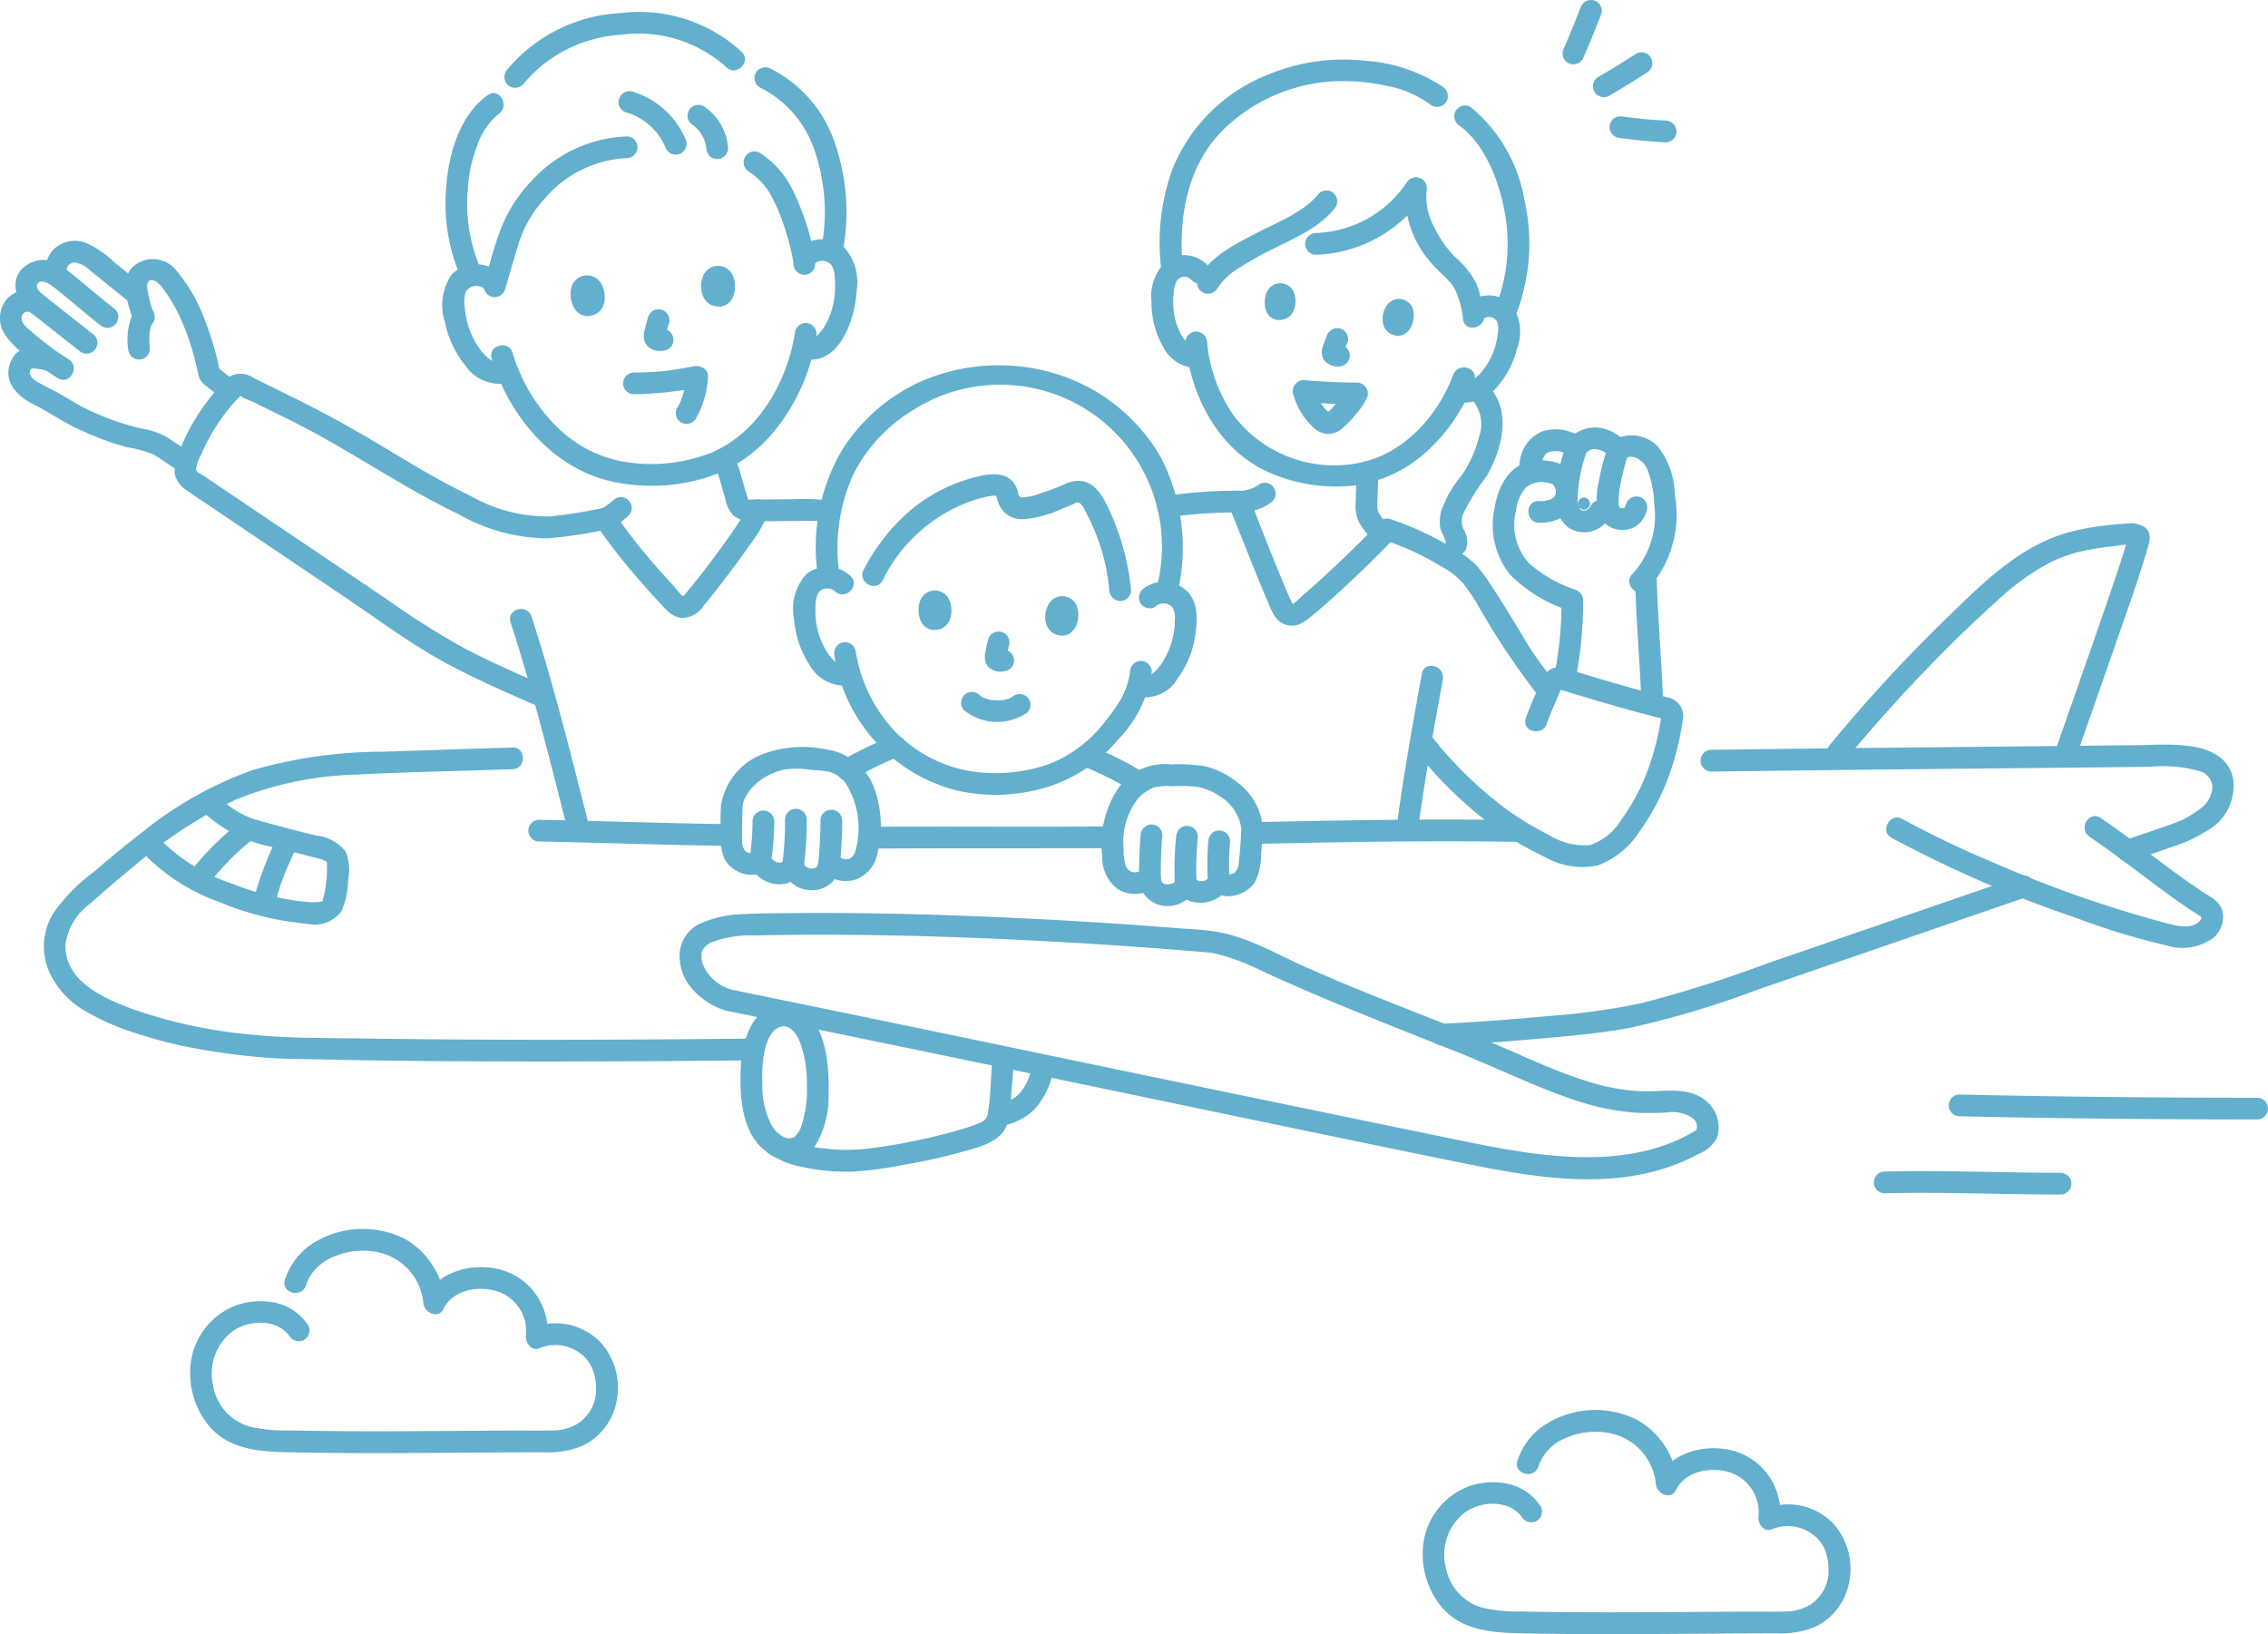 <svg xmlns="http://www.w3.org/2000/svg" width="150" height="108.068" viewBox="0 0 150 108.068">
  <g id="_8292_line" data-name="8292_line" transform="translate(0.008 -0.004)">
    <path id="パス_608" data-name="パス 608" d="M357.262,215.654c-3.892,0-7.784-.182-11.678-.082a.719.719,0,0,0,0,1.437c3.893-.1,7.784.08,11.678.082A.719.719,0,0,0,357.262,215.654Z" transform="translate(-220.967 -138.089)" fill="#63afce"/>
    <path id="パス_609" data-name="パス 609" d="M379.094,201.661c-6.576,0-13.154-.062-19.729-.212a.719.719,0,0,0,0,1.437c6.576.149,13.151.208,19.729.212A.719.719,0,0,0,379.094,201.661Z" transform="translate(-229.796 -129.061)" fill="#63afce"/>
    <path id="パス_610" data-name="パス 610" d="M288.781.526c-.171.447-.349.891-.529,1.335q-.155.381-.313.759c-.036.082.072-.172.016-.036l-.032.075-.078.183q-.072.167-.147.334a.781.781,0,0,0-.072.554.719.719,0,0,0,1.313.172c.439-.984.844-1.985,1.229-2.992a.722.722,0,0,0-.5-.884.739.739,0,0,0-.884.5Z" transform="translate(-184.265 0)" fill="#63afce"/>
    <path id="パス_611" data-name="パス 611" d="M296.02,9.7q-1.244.808-2.53,1.552a.719.719,0,0,0,.725,1.241q1.285-.743,2.53-1.552A.719.719,0,0,0,296.02,9.7Z" transform="translate(-187.808 -6.151)" fill="#63afce"/>
    <path id="パス_612" data-name="パス 612" d="M299.959,21.695q-.736-.038-1.469-.108-.351-.033-.7-.074l-.351-.043-.138-.018-.138-.019a.792.792,0,0,0-.554.072.734.734,0,0,0-.33.431.726.726,0,0,0,.5.884c1.056.149,2.116.258,3.181.312a.724.724,0,0,0,.719-.719.735.735,0,0,0-.719-.719Z" transform="translate(-189.806 -13.715)" fill="#63afce"/>
    <path id="パス_613" data-name="パス 613" d="M264.27,172.377c2.078-.1,4.154-.255,6.226-.437s4.153-.353,6.193-.739a59.65,59.65,0,0,0,8.284-2.469l8.449-2.911,9.463-3.258c.87-.3.5-1.689-.382-1.386q-8.366,2.878-16.729,5.761a85.227,85.227,0,0,1-8.3,2.629,45.393,45.393,0,0,1-6.176.861c-2.339.216-4.683.4-7.03.51-.921.045-.926,1.482,0,1.437Z" transform="translate(-168.872 -103.232)" fill="#63afce"/>
    <path id="パス_614" data-name="パス 614" d="M39.063,137.577q-4.243.126-8.486.277a31.148,31.148,0,0,0-8.76,1.234,24.885,24.885,0,0,0-7.189,4.047c-1.129.865-2.221,1.776-3.3,2.7a11.678,11.678,0,0,0-2.659,2.735,4.228,4.228,0,0,0-.353,3.593,5.732,5.732,0,0,0,2.341,2.752A16.139,16.139,0,0,0,14.25,156.5a29.649,29.649,0,0,0,4.052,1.014c1.408.256,2.832.435,4.258.557,1.239.108,2.492.1,3.734.129q4.055.091,8.111.116c6.095.046,12.19.022,18.284-.033l2.324-.023a.719.719,0,0,0,0-1.437c-5.911.062-11.822.1-17.735.072q-4.021-.016-8.041-.076c-2.433-.039-4.894,0-7.316-.244a32.592,32.592,0,0,1-7.8-1.636c-1.943-.7-4.743-1.868-4.622-4.367a4.008,4.008,0,0,1,1.585-2.636c1.009-.9,2.048-1.779,3.094-2.635a29.773,29.773,0,0,1,6.579-4.278,22.74,22.74,0,0,1,8.064-1.658c2.767-.155,5.541-.2,8.31-.295l1.926-.06c.923-.027.927-1.465,0-1.437Z" transform="translate(-5.174 -88.137)" fill="#63afce"/>
    <path id="パス_615" data-name="パス 615" d="M313.679,138.839q9.29-.124,18.581-.209l7.723-.078,2.75-.029a8.976,8.976,0,0,1,3.26.284,1.143,1.143,0,0,1,.849,1.084,1.913,1.913,0,0,1-.858,1.444,6.343,6.343,0,0,1-1.819.97c-1.028.371-2.068.714-3.1,1.07-.869.3-.5,1.689.382,1.386,1-.345,2-.683,3-1.035a8.961,8.961,0,0,0,1.94-.919,3.411,3.411,0,0,0,1.825-3.5c-.568-2.654-4.276-2.238-6.313-2.216q-8.542.093-17.085.175-5.566.06-11.133.132a.719.719,0,0,0,0,1.437Z" transform="translate(-200.526 -87.808)" fill="#63afce"/>
    <path id="パス_616" data-name="パス 616" d="M30.607,147.683a9.207,9.207,0,0,0,4.734,2.213c.834.209,1.661.444,2.5.647a2.293,2.293,0,0,1,.69.238c.126.078.065.028.09.1-.031-.087,0,.029,0,.052.007.108,0,.224,0,.333a8.084,8.084,0,0,1-.166,1.643c-.027.129-.057.258-.1.384-.023.072.013.09-.072.163.09-.079-.031,0-.1.009a4.411,4.411,0,0,1-.709.021,17.129,17.129,0,0,1-5.063-1.2,11.949,11.949,0,0,1-4.659-2.788c-.647-.664-1.662.353-1.016,1.017a13.128,13.128,0,0,0,4.815,2.982,19.424,19.424,0,0,0,5.768,1.421,2.219,2.219,0,0,0,2.253-.816,5.468,5.468,0,0,0,.45-2.12,3.162,3.162,0,0,0-.178-1.856,2.8,2.8,0,0,0-1.952-1.042c-1.169-.287-2.342-.594-3.5-.917a5.8,5.8,0,0,1-2.769-1.5c-.636-.674-1.651.344-1.016,1.016Z" transform="translate(-17.003 -93.822)" fill="#63afce"/>
    <path id="パス_617" data-name="パス 617" d="M48.3,153.829a22.913,22.913,0,0,0-1.391,3.625.719.719,0,0,0,1.386.382,14.027,14.027,0,0,1,.58-1.755q.039-.1.08-.2l.046-.111q-.05.119,0,.005.084-.194.169-.387c.123-.28.249-.558.373-.837a.737.737,0,0,0-.258-.983A.727.727,0,0,0,48.3,153.829Z" transform="translate(-30.039 -98.325)" fill="#63afce"/>
    <path id="パス_618" data-name="パス 618" d="M36.125,155.077c.467-.558.941-1.11,1.451-1.63.241-.245.49-.483.749-.711q.207-.182.422-.355l.1-.083c.108-.084-.068.05,0,0l.24-.18a.779.779,0,0,0,.33-.431.734.734,0,0,0-.072-.554.727.727,0,0,0-.983-.258,18.506,18.506,0,0,0-3.261,3.184.719.719,0,0,0,1.016,1.017Z" transform="translate(-22.368 -96.597)" fill="#63afce"/>
    <path id="パス_619" data-name="パス 619" d="M152.908,188.922c-.083,1.011-.089,2.064-.255,3.064a.8.8,0,0,1-.547.7,12.316,12.316,0,0,1-1.384.474,39.571,39.571,0,0,1-5.893,1.214,11.929,11.929,0,0,1-3.018,0,7.339,7.339,0,0,1-2.142-.491,3.477,3.477,0,0,1-1.02-.617,2.62,2.62,0,0,1-.453-.725,5.66,5.66,0,0,1-.467-2.483,8.971,8.971,0,0,1,.146-2.136c.159-.709.51-1.635,1.367-1.638a.719.719,0,0,0,0-1.437c-2.232.006-2.88,2.489-2.946,4.3-.064,1.716.041,3.845,1.337,5.138a5.557,5.557,0,0,0,2.659,1.3,13.972,13.972,0,0,0,3.35.327,24.786,24.786,0,0,0,3.559-.477,35.339,35.339,0,0,0,3.5-.769c1.063-.3,2.619-.6,3.141-1.7a5.357,5.357,0,0,0,.323-1.875q.089-1.086.177-2.171c.075-.922-1.363-.917-1.437,0Z" transform="translate(-87.315 -118.423)" fill="#63afce"/>
    <path id="パス_620" data-name="パス 620" d="M128.519,173.1a2.892,2.892,0,0,1-1.891-1.7,1.84,1.84,0,0,1-.065-.808,1.32,1.32,0,0,1,.7-.64,7.278,7.278,0,0,1,2.831-.431q1.876-.046,3.753-.049c5.4-.014,10.8.171,16.188.467q3.873.213,7.741.517.876.069,1.751.144c.242.021.485.038.726.065.021,0-.108-.02.036.007.093.018.185.034.278.054a14.837,14.837,0,0,1,3.025,1.131c4.272,1.976,8.657,3.665,13.027,5.409,2.571,1.026,5.077,2.272,7.7,3.147a16.28,16.28,0,0,0,3.989.826,19.574,19.574,0,0,0,2.048-.009,2.423,2.423,0,0,1,1.725.357.683.683,0,0,1,.19.944l.258-.258c-3.194,2.057-7.075,2.135-10.733,1.689-1.909-.232-3.794-.626-5.677-1.012q-3.23-.662-6.459-1.33-13.12-2.709-26.234-5.445-7.455-1.545-14.914-3.077c-.9-.185-1.289,1.2-.382,1.386q16.455,3.371,32.895,6.813c5.318,1.1,10.636,2.218,15.961,3.294,4.5.909,9.5,1.784,13.932.094a12.812,12.812,0,0,0,1.592-.727,2.248,2.248,0,0,0,1.242-1.158,2.322,2.322,0,0,0-1.179-2.62c-1.132-.621-2.493-.32-3.718-.352a13.667,13.667,0,0,1-3.575-.619c-2.4-.722-4.646-1.868-6.963-2.8-2.116-.853-4.243-1.68-6.364-2.522-1.822-.723-3.634-1.47-5.426-2.266-1.881-.835-3.779-1.972-5.829-2.33-.916-.16-1.864-.188-2.79-.262q-1.7-.135-3.4-.252-3.624-.248-7.253-.417c-4.878-.228-9.764-.363-14.647-.319-1.078.01-2.16.008-3.236.066a7.438,7.438,0,0,0-2.843.6,2.349,2.349,0,0,0-1.423,1.96,3.342,3.342,0,0,0,.583,2.084,4.911,4.911,0,0,0,2.436,1.733c.868.323,1.243-1.066.382-1.386Z" transform="translate(-80.161 -107.652)" fill="#63afce"/>
    <path id="パス_621" data-name="パス 621" d="M142.026,186.442c.558.176.836.836,1,1.348a7.905,7.905,0,0,1,.344,2.438,7.65,7.65,0,0,1-.365,2.773,1.514,1.514,0,0,1-.491.747.686.686,0,0,1-.424.061,1.4,1.4,0,0,1-.306-.087c-.045-.018-.152-.1-.044-.013-.7-.594-1.725.418-1.016,1.017a2.183,2.183,0,0,0,3.207-.423,6.337,6.337,0,0,0,.871-3.44c.049-1.932-.146-5.1-2.4-5.807-.884-.278-1.263,1.109-.382,1.386Z" transform="translate(-90.012 -118.535)" fill="#63afce"/>
    <path id="パス_622" data-name="パス 622" d="M183.418,199.462a3.907,3.907,0,0,0,1.976-1.1,5.038,5.038,0,0,0,1.134-2.258.719.719,0,0,0-1.386-.382,4.514,4.514,0,0,1-.147.539c-.028.082-.067.162-.093.245l.036-.085-.038.086c-.017.036-.033.072-.051.105a4.338,4.338,0,0,1-.263.456c-.041.062-.085.122-.129.183-.086.121.092-.111,0-.006-.028.033-.055.067-.084.1a2.218,2.218,0,0,1-.243.233c-.1.086.148-.105.033-.027l-.077.054c-.061.042-.123.082-.187.119s-.151.086-.229.125c-.03.015-.18.11-.208.1.1-.042.112-.048.04-.019l-.045.017-.138.049c-.095.031-.191.057-.287.081a.725.725,0,0,0-.5.884.733.733,0,0,0,.884.5Z" transform="translate(-116.933 -125.053)" fill="#63afce"/>
    <path id="パス_623" data-name="パス 623" d="M337.553,111.948c2.062-2.51,4.259-4.913,6.547-7.218q1.664-1.674,3.42-3.252a16.2,16.2,0,0,1,3.724-2.672,10.137,10.137,0,0,1,2.5-.776c.48-.092.963-.158,1.45-.206.341-.033,1.167-.217,1.4-.043l-.258-.258c-.031-.043-.092-.339-.091-.308,0,.082.06-.213.013-.1a1.877,1.877,0,0,0-.061.263c-.069.263-.149.524-.23.784-.267.858-.555,1.71-.844,2.561-.8,2.347-1.62,4.685-2.439,7.025q-.667,1.9-1.33,3.811c-.3.876,1.085,1.252,1.386.382.871-2.52,1.761-5.034,2.636-7.552.712-2.046,1.452-4.089,2.073-6.165.167-.558.457-1.266-.131-1.679a1.78,1.78,0,0,0-1.236-.223c-.458.028-.917.068-1.373.123a15.671,15.671,0,0,0-2.6.507c-3.141.937-5.563,3.378-7.856,5.606a101.527,101.527,0,0,0-7.723,8.38c-.582.709.429,1.732,1.017,1.017Z" transform="translate(-215.502 -61.687)" fill="#63afce"/>
    <path id="パス_624" data-name="パス 624" d="M360.6,151.582c1.92,1.287,3.714,2.74,5.592,4.083.418.3.842.59,1.273.871q.173.113.349.22c.074.045.216.21.174.072a.409.409,0,0,1-.177.4c-.6.533-1.745.165-2.414-.01a80.627,80.627,0,0,1-11.376-4.03,62.139,62.139,0,0,1-5.793-2.784c-.809-.451-1.535.791-.725,1.241a79.674,79.674,0,0,0,12.265,5.316,45.423,45.423,0,0,0,5.918,1.8,3.422,3.422,0,0,0,3.183-.564,1.837,1.837,0,0,0,.533-1.644c-.139-.639-.647-.9-1.15-1.227-2.391-1.545-4.56-3.408-6.925-4.995-.77-.517-1.491.728-.725,1.241Z" transform="translate(-222.412 -96.237)" fill="#63afce"/>
    <path id="パス_625" data-name="パス 625" d="M249.568,85.611c-.023.737-.059,1.473-.075,2.211a2.294,2.294,0,0,0,.271,1.18,5.294,5.294,0,0,0,.632.855.722.722,0,0,0,1.016,0,.737.737,0,0,0,0-1.016c-.052-.061-.1-.124-.151-.187-.011-.014-.13-.176-.036-.047-.084-.117-.157-.235-.234-.357s.011.087-.023-.05c-.008-.032-.042-.273-.034-.133-.008-.153,0-.305,0-.458q.036-1,.068-2a.725.725,0,0,0-.719-.719.733.733,0,0,0-.719.719Z" transform="translate(-159.847 -54.386)" fill="#63afce"/>
    <path id="パス_626" data-name="パス 626" d="M267.3,71.921a2.462,2.462,0,0,1,.289,2.277,7.709,7.709,0,0,1-1.158,2.53,7.641,7.641,0,0,0-1.313,2.28,2.6,2.6,0,0,0-.077,1.216c.065.308.384.7.356,1l.1-.363-.031.069a.741.741,0,0,0,.258.983.724.724,0,0,0,.983-.258,1.473,1.473,0,0,0-.093-1.306,1.3,1.3,0,0,1-.069-1.089,15.567,15.567,0,0,1,1.584-2.539c.97-1.761,1.632-4.138.189-5.817C267.715,70.2,266.7,71.222,267.3,71.921Z" transform="translate(-169.785 -45.272)" fill="#63afce"/>
    <path id="パス_627" data-name="パス 627" d="M226.9,90.836a4.157,4.157,0,0,0,1.061-.18,3.147,3.147,0,0,0,.958-.459.79.79,0,0,0,.33-.429.734.734,0,0,0-.072-.554.725.725,0,0,0-.429-.331.7.7,0,0,0-.554.072,2.346,2.346,0,0,1-.5.282l.171-.072A3.5,3.5,0,0,1,227,89.4l.192-.024c-.1.013-.2.022-.293.026a.755.755,0,0,0-.508.211.719.719,0,0,0,.508,1.227Z" transform="translate(-144.915 -56.925)" fill="#63afce"/>
    <path id="パス_628" data-name="パス 628" d="M280.282,99.044a27.478,27.478,0,0,0,.471-5.063.746.746,0,0,0-.527-.693,9.025,9.025,0,0,1-3.017-1.713A3.742,3.742,0,0,1,276.3,88.1a2.852,2.852,0,0,1,.681-1.591,1.664,1.664,0,0,1,1.47-.28c.233.041.308.062.415.281a.579.579,0,0,1,.07.458c-.153.415-.75.47-1.114.455-.925-.036-.923,1.4,0,1.437,1.248.05,2.673-.747,2.566-2.161a2.04,2.04,0,0,0-1.145-1.736,3.6,3.6,0,0,0-1.961-.161c-1.537.3-2.205,1.812-2.418,3.213a5.216,5.216,0,0,0,1.068,4.294,9.74,9.74,0,0,0,3.915,2.366l-.527-.693a25.325,25.325,0,0,1-.419,4.68c-.17.9,1.215,1.292,1.386.382Z" transform="translate(-176.05 -54.284)" fill="#63afce"/>
    <path id="パス_629" data-name="パス 629" d="M281.142,81.433c-.034-.4.118-1.038.5-1.15a1.651,1.651,0,0,1,1.294.18.732.732,0,0,0,1.016,0c.256-.229.471-.442.814-.366a1.485,1.485,0,0,1,.826.41.729.729,0,0,0,.983.258c.592-.428,1.266.057,1.543.608a6.843,6.843,0,0,1,.479,2.367,5.685,5.685,0,0,1-1.442,4.61c-.651.659.365,1.676,1.016,1.016a7.361,7.361,0,0,0,1.788-6.259,5.327,5.327,0,0,0-1.11-3.174,2.423,2.423,0,0,0-3-.408l.983.258a2.9,2.9,0,0,0-1.786-1.092,2.327,2.327,0,0,0-2.111.758h1.016a2.97,2.97,0,0,0-2.777-.525,2.464,2.464,0,0,0-1.471,2.513c.079.915,1.517.923,1.437,0Z" transform="translate(-179.199 -50.385)" fill="#63afce"/>
    <path id="パス_630" data-name="パス 630" d="M300.947,105.524c.066,2.551.287,5.1.4,7.651.039.921,1.477.926,1.437,0-.108-2.551-.329-5.1-.4-7.651A.719.719,0,0,0,300.947,105.524Z" transform="translate(-192.813 -67.16)" fill="#63afce"/>
    <path id="パス_631" data-name="パス 631" d="M260.037,128.277a27.793,27.793,0,0,0,5.39,5.21,21.623,21.623,0,0,0,3.259,1.9,4.972,4.972,0,0,0,3.461.531,5.628,5.628,0,0,0,2.773-2.274,14.918,14.918,0,0,0,1.9-3.593,18.141,18.141,0,0,0,.939-3.734,1.258,1.258,0,0,0-1.018-1.511c-.728-.193-1.459-.372-2.184-.571q-1.283-.353-2.557-.736-.622-.186-1.243-.377a4.227,4.227,0,0,0-1.2-.3c-.847.006-1.092.722-1.37,1.373s-.573,1.306-.808,1.981c-.305.875,1.083,1.251,1.386.382.161-.461.344-.909.539-1.356.108-.248.216-.5.32-.748.008-.02.114-.252.093-.261q-.318.045-.1.086l.252.078c1.264.391,2.53.772,3.8,1.129q.913.256,1.833.494c.087.022,1.01.28,1.019.257l-.167-.23c-.014.092-.028.184-.043.276l-.072.415a17.612,17.612,0,0,1-.891,3.179,13.472,13.472,0,0,1-1.63,2.982,3.859,3.859,0,0,1-2.1,1.718,4.41,4.41,0,0,1-2.733-.685,21.355,21.355,0,0,1-2.735-1.645,26.567,26.567,0,0,1-5.1-4.986.723.723,0,0,0-1.016,0,.735.735,0,0,0,0,1.017Z" transform="translate(-166.473 -78.684)" fill="#63afce"/>
    <path id="パス_632" data-name="パス 632" d="M213.855,92.051a30.857,30.857,0,0,1,4.494-.3.719.719,0,0,0,0-1.437,33,33,0,0,0-4.876.353.724.724,0,0,0-.5.884.736.736,0,0,0,.884.5Z" transform="translate(-136.433 -57.858)" fill="#63afce"/>
    <path id="パス_633" data-name="パス 633" d="M294.476,82.334a14.57,14.57,0,0,0-.46,1.856,4.661,4.661,0,0,0-.065,2.082,1.636,1.636,0,0,0,1.691,1.183,1.592,1.592,0,0,0,.985-.372,1.863,1.863,0,0,0,.551-.915.719.719,0,1,0-1.386-.382c-.009.031-.086.194-.019.075-.025.043-.052.087-.076.131s-.021.033.026-.033a.685.685,0,0,1-.055.057c-.07.05.126-.052.011-.008-.144.056.165-.031.016,0-.029.005-.149.054-.045.015s-.026,0-.061,0c-.056,0-.11,0-.166-.006.17,0,.026-.005-.024-.015-.129-.025.074.039.007,0-.051-.028.078.087-.008-.013-.128-.147.063.115-.036-.049-.068-.112,0,.055-.015-.022,0-.02-.058-.207-.036-.114s0-.072,0-.093v-.186a6.5,6.5,0,0,1,.059-.728c-.014.106,0,0,.009-.051s.019-.116.029-.174q.036-.21.081-.419c.1-.485.231-.964.379-1.437a.725.725,0,0,0-.5-.884.734.734,0,0,0-.884.5Z" transform="translate(-188.269 -52.41)" fill="#63afce"/>
    <path id="パス_634" data-name="パス 634" d="M287.006,81.042a10.192,10.192,0,0,0-.549,2.27,4.525,4.525,0,0,0,.015,2.188,2.1,2.1,0,0,0,.687.97,1.915,1.915,0,0,0,.975.316,1.885,1.885,0,0,0,1.767-1.042.742.742,0,0,0-.258-.983.724.724,0,0,0-.983.258,1.089,1.089,0,0,1-.076.147q-.041.061.009-.011l-.048.05c-.165.144.057-.028-.047.041-.049.033-.1.061-.151.089l-.038.018c.039-.018.031-.017-.024,0-.051.046-.051-.013.029,0-.054-.008-.125,0-.18,0,.068,0,.08.017.006,0s-.12-.03-.18-.052c.056.021.081.027.012,0s-.063-.04-.015-.006.043.03,0-.013c-.006.015.038.062-.013-.024-.038-.065-.077-.127-.111-.2a.4.4,0,1,0-.015-.038,1.157,1.157,0,0,1-.056-.214c.014.11.011-.018.012-.061a9.938,9.938,0,0,1,.618-3.314.722.722,0,0,0-.5-.884.738.738,0,0,0-.884.5Z" transform="translate(-183.446 -51.584)" fill="#63afce"/>
    <path id="パス_635" data-name="パス 635" d="M253.987,96.865a18.83,18.83,0,0,1,3.786,1.768,5.043,5.043,0,0,1,1.415,1.111c.3.389.572.8.84,1.214a49.893,49.893,0,0,0,3.922,5.948c.611.7,1.625-.323,1.016-1.016a20.523,20.523,0,0,1-1.915-2.788c-.674-1.089-1.324-2.194-2.038-3.258a10.516,10.516,0,0,0-.979-1.327,7.675,7.675,0,0,0-1.66-1.2,20.787,20.787,0,0,0-4.006-1.838C253.492,95.18,253.115,96.568,253.987,96.865Z" transform="translate(-162.41 -61.141)" fill="#63afce"/>
    <path id="パス_636" data-name="パス 636" d="M236.069,92.362q-1.394,1.444-2.855,2.822-.763.719-1.545,1.416-.391.347-.791.687c-.119.1-.481.516-.637.505.1.007-.036-.166-.08-.266q-.135-.3-.264-.6c-.193-.449-.378-.9-.562-1.353-.4-.968-.779-1.94-1.165-2.911-.265-.668-.5-1.365-.826-2.009-.416-.826-1.656-.1-1.241.725.038.074.07.151.1.227s-.024-.056-.024-.056l.044.108c.033.082.067.163.1.245.167.412.331.826.495,1.238.431,1.082.859,2.166,1.3,3.243q.317.772.647,1.539c.236.542.482,1.062,1.1,1.242.772.224,1.305-.252,1.854-.715.6-.5,1.183-1.023,1.759-1.551q1.853-1.7,3.6-3.514c.643-.666-.372-1.683-1.016-1.016Z" transform="translate(-144.809 -57.84)" fill="#63afce"/>
    <path id="パス_637" data-name="パス 637" d="M258.757,123.05c-.6,3.28-1.189,6.569-1.634,9.874a.744.744,0,0,0,.5.884.723.723,0,0,0,.884-.5c.445-3.306,1.036-6.594,1.634-9.874.165-.9-1.22-1.294-1.386-.382Z" transform="translate(-164.723 -78.499)" fill="#63afce"/>
    <path id="パス_638" data-name="パス 638" d="M269.005,55.936a.64.64,0,0,1,.97.234,2.082,2.082,0,0,1,0,.809,4.882,4.882,0,0,1-.207.9,4.518,4.518,0,0,1-.845,1.538,2.043,2.043,0,0,1-.637.537s-.213.065-.226.068a2.444,2.444,0,0,1-.552,0,.719.719,0,1,0,0,1.437,2.871,2.871,0,0,0,2.46-1.063,6.155,6.155,0,0,0,1.292-2.512,3.088,3.088,0,0,0-.339-2.855,2.1,2.1,0,0,0-2.642-.335.719.719,0,0,0,.725,1.241Z" transform="translate(-170.931 -34.834)" fill="#63afce"/>
    <path id="パス_639" data-name="パス 639" d="M215.642,47.637a2.1,2.1,0,0,0-2.686-.323,3.254,3.254,0,0,0-1.018,2.8A5.866,5.866,0,0,0,212.686,53a2.548,2.548,0,0,0,2.245,1.433.737.737,0,0,0,.719-.719.724.724,0,0,0-.719-.719.705.705,0,0,1-.509-.138,2.164,2.164,0,0,1-.52-.627,4.254,4.254,0,0,1-.515-1.794,4.955,4.955,0,0,1,.024-1.019,1.858,1.858,0,0,1,.225-.8.637.637,0,0,1,.99.036.719.719,0,0,0,1.016-1.017Z" transform="translate(-135.787 -30.09)" fill="#63afce"/>
    <path id="パス_640" data-name="パス 640" d="M252.055,41.684a9.518,9.518,0,0,0-.511-2.022,5.756,5.756,0,0,0-1.4-1.745,7.067,7.067,0,0,1-1.356-1.929,4.112,4.112,0,0,1-.534-2.458.722.722,0,0,0-1.313-.554,7.513,7.513,0,0,1-6.026,3.346.719.719,0,0,0,0,1.437,9.037,9.037,0,0,0,7.267-4.058l-1.314-.554a6.729,6.729,0,0,0,1.692,5.155c.451.562,1.088.994,1.488,1.591a5.855,5.855,0,0,1,.619,2.171C250.849,42.973,252.232,42.589,252.055,41.684Z" transform="translate(-153.909 -20.909)" fill="#63afce"/>
    <path id="パス_641" data-name="パス 641" d="M228.345,35.267c-.957,1.206-2.631,1.845-4,2.549-1.437.738-3.11,1.56-3.959,3.009a.719.719,0,0,0,1.241.725A4.438,4.438,0,0,1,223.04,40.2a23.439,23.439,0,0,1,2.3-1.284c1.38-.7,3.033-1.388,4.021-2.634a.742.742,0,0,0,0-1.017.724.724,0,0,0-1.017,0Z" transform="translate(-141.132 -22.459)" fill="#63afce"/>
    <path id="パス_642" data-name="パス 642" d="M232.171,12.754a10.557,10.557,0,0,0-5.093-1.71,13,13,0,0,0-6.413.9,11.258,11.258,0,0,0-6.345,6.227,14.25,14.25,0,0,0-.788,6.363c.072.916,1.509.924,1.437,0-.239-3.113.277-6.319,2.459-8.686a11.3,11.3,0,0,1,8.663-3.45,14.17,14.17,0,0,1,3.018.448,7.1,7.1,0,0,1,2.336,1.15.724.724,0,0,0,.983-.258.734.734,0,0,0-.258-.983Z" transform="translate(-136.771 -7.02)" fill="#63afce"/>
    <path id="パス_643" data-name="パス 643" d="M271.818,33.067a12.975,12.975,0,0,0,.481-7.422,10.179,10.179,0,0,0-3.557-6.129.724.724,0,0,0-.983.258.735.735,0,0,0,.258.983c1.6,1.186,2.526,3.439,2.926,5.413a11.57,11.57,0,0,1-.511,6.515.724.724,0,0,0,.5.884.736.736,0,0,0,.884-.5Z" transform="translate(-171.491 -12.439)" fill="#63afce"/>
    <path id="パス_644" data-name="パス 644" d="M218.17,61.74c.32,3.475,2.15,7.069,5.45,8.562a10.949,10.949,0,0,0,5.579.918,8.774,8.774,0,0,0,4.826-2.169,11.623,11.623,0,0,0,3.241-4.784c.321-.868-1.068-1.244-1.386-.382-1.014,2.741-3.3,5.262-6.255,5.83a8.349,8.349,0,0,1-8.251-3.126,10.086,10.086,0,0,1-1.766-4.848.738.738,0,0,0-.719-.719.724.724,0,0,0-.719.719Z" transform="translate(-139.78 -39.093)" fill="#63afce"/>
    <path id="パス_645" data-name="パス 645" d="M243.607,60.907c-.1.24-.194.483-.275.73a1.055,1.055,0,0,0-.057.376.94.94,0,0,0,.119.427.925.925,0,0,0,.32.313,1.118,1.118,0,0,0,.539.166c.052.005.1,0,.157,0a.741.741,0,0,0,.508-.211.719.719,0,0,0,0-1.017.752.752,0,0,0-.508-.21,1.417,1.417,0,0,1-.17,0l.191.026a.426.426,0,0,1-.084-.023l.172.072a.568.568,0,0,1-.113-.067l.146.112a.116.116,0,0,1-.02-.02l.112.146a.185.185,0,0,1-.02-.036l.072.172a.218.218,0,0,1-.009-.04l.026.191a.338.338,0,0,1,0-.074l-.026.191a2.471,2.471,0,0,1,.144-.436c.051-.136.1-.271.161-.4a.547.547,0,0,0,.013-.287.539.539,0,0,0-.086-.267.719.719,0,0,0-.983-.258l-.146.112a.715.715,0,0,0-.185.317Z" transform="translate(-155.864 -38.68)" fill="#63afce"/>
    <path id="パス_646" data-name="パス 646" d="M232.9,52.74c-.213.465-.263,1.593.642,1.808,1.214.153,1.457-1.186,1.132-1.874A.969.969,0,0,0,232.9,52.74Z" transform="translate(-149.132 -33.393)" fill="#63afce"/>
    <path id="パス_647" data-name="パス 647" d="M256.523,55.876c.085.5-.16,1.606-1.09,1.581-1.212-.168-1.1-1.524-.607-2.1A.969.969,0,0,1,256.523,55.876Z" transform="translate(-163.041 -35.246)" fill="#63afce"/>
    <path id="パス_648" data-name="パス 648" d="M242.12,72.207a4.113,4.113,0,0,0,.762-1.166.724.724,0,0,0-.693-.91c-1.179-.016-2.357-.059-3.531-.167a.723.723,0,0,0-.693.911,4.657,4.657,0,0,0,1.471,2.339,1.354,1.354,0,0,0,1.611.072,6.378,6.378,0,0,0,1.073-1.078.719.719,0,1,0-1.016-1.016,10.614,10.614,0,0,1-.82.876.606.606,0,0,0-.072.063c.083-.11.088-.057.022-.026s.162-.047.042-.017.135,0,.043,0c-.108-.009-.048,0,.021.014-.121-.026.069.057.008.006-.028-.024-.147-.077-.01,0a.679.679,0,0,1-.1-.091c-.057-.052-.114-.106-.168-.161-.028-.029-.056-.059-.083-.089-.083-.1,0-.04,0,.008,0-.048-.123-.176-.149-.216q-.072-.115-.136-.235c-.043-.08-.084-.162-.123-.244l-.045-.1c-.077-.167.056.144-.012-.025-.061-.152-.117-.305-.167-.461l-.693.909c1.174.108,2.353.152,3.531.167l-.692-.912c.082-.213,0-.012-.027.036-.036.064-.078.126-.12.187-.015.022-.169.221-.075.1q-.083.1-.17.206a.719.719,0,1,0,1.016,1.016Z" transform="translate(-152.447 -44.822)" fill="#63afce"/>
    <path id="パス_649" data-name="パス 649" d="M93.9,112.966c1.464,4.487,2.587,9.074,3.758,13.644a.719.719,0,0,0,1.386-.382c-1.17-4.569-2.294-9.157-3.758-13.643C95,111.708,93.616,112.083,93.9,112.966Z" transform="translate(-60.142 -71.808)" fill="#63afce"/>
    <path id="パス_650" data-name="パス 650" d="M142.379,91.958a17.522,17.522,0,0,0-2.687-.094c-.9.006-1.8.014-2.695.018a.719.719,0,1,0,0,1.437c.865,0,1.729-.011,2.594-.017.434,0,.868-.011,1.3-.008.2,0,.4.006.591.015.1,0,.2.01.3.018.036,0,.428.047.219.016a.742.742,0,0,0,.884-.5.724.724,0,0,0-.5-.884Z" transform="translate(-87.314 -58.843)" fill="#63afce"/>
    <path id="パス_651" data-name="パス 651" d="M109.426,93.554a37.566,37.566,0,0,0,2.714,3.514q.7.817,1.441,1.607c.448.483.883,1.07,1.6,1.083a1.722,1.722,0,0,0,1.382-.806q.5-.6.97-1.215c.673-.865,1.332-1.741,1.96-2.639a11.187,11.187,0,0,0,1.363-2.271.724.724,0,0,0-.5-.884.736.736,0,0,0-.884.5c-.033.086.067-.117-.033.063-.043.078-.082.157-.125.234-.094.168-.2.332-.3.495-.264.418-.544.826-.829,1.231q-1.031,1.465-2.151,2.865-.258.323-.522.642c-.091.108-.255.343-.315.342-.091,0-.561-.613-.66-.719q-.421-.455-.835-.918a36.657,36.657,0,0,1-3.038-3.853c-.515-.763-1.761-.044-1.241.725Z" transform="translate(-70.031 -58.889)" fill="#63afce"/>
    <path id="パス_652" data-name="パス 652" d="M24.964,51.295a8.685,8.685,0,0,1-.4-1.431c-.049-.313-.147-.867.323-.791.332.053.647.5.826.752a10.512,10.512,0,0,1,.858,1.447A16.072,16.072,0,0,1,27.7,54.438q.111.437.207.877a1.061,1.061,0,0,0,.424.678c.431.346.862.69,1.312,1.011a.724.724,0,0,0,.983-.258.734.734,0,0,0-.258-.983c-.418-.3-.816-.622-1.216-.944l.185.317a20.649,20.649,0,0,0-1.06-3.565,10.389,10.389,0,0,0-1.8-3.1,1.965,1.965,0,0,0-3-.188c-.764.9-.228,2.407.108,3.391.3.871,1.686.5,1.386-.382Z" transform="translate(-14.792 -30.537)" fill="#63afce"/>
    <path id="パス_653" data-name="パス 653" d="M56.494,89.368c-1.759-.763-3.516-1.537-5.216-2.424a53.616,53.616,0,0,1-5.114-3.225L34.769,76.035l-.74-.5c-.122-.082-.435-.224-.5-.359-.135-.274.242-.908.363-1.18a13.285,13.285,0,0,1,1.473-2.521,11.969,11.969,0,0,1,.846-1.006,1.677,1.677,0,0,0,.207-.216l.105-.108q-.274.022-.055.09c.118.165.575.287.767.381.934.461,1.871.916,2.8,1.385,3.71,1.87,7.121,4.292,10.872,6.081a11.96,11.96,0,0,0,5.9,1.575,31.233,31.233,0,0,0,3.947-.611c.905-.189.522-1.575-.382-1.386a32.184,32.184,0,0,1-3.512.554,10.328,10.328,0,0,1-5.223-1.374c-1.926-.918-3.751-2.028-5.578-3.126-1.875-1.127-3.773-2.2-5.732-3.174-1.016-.507-2.038-1-3.054-1.509a1.508,1.508,0,0,0-1.419-.144,3.969,3.969,0,0,0-1.1,1.069,14.288,14.288,0,0,0-1.738,2.573c-.214.41-.4.831-.579,1.258a2.871,2.871,0,0,0-.338,1.657,1.858,1.858,0,0,0,.862,1.095c.5.355,1.024.691,1.535,1.036l2.96,2,5.92,3.991C45.453,84.969,47.5,86.5,49.7,87.725c1.957,1.09,4.015,1.992,6.068,2.883a.742.742,0,0,0,.983-.258.724.724,0,0,0-.258-.983Z" transform="translate(-20.543 -44.052)" fill="#63afce"/>
    <path id="パス_654" data-name="パス 654" d="M110.156,93.614a5.241,5.241,0,0,0,.639-.375,4.817,4.817,0,0,0,.651-.522.719.719,0,0,0-.508-1.227.755.755,0,0,0-.508.211,3.44,3.44,0,0,1-.292.254l.144-.112a5.1,5.1,0,0,1-.852.531.719.719,0,0,0,.172,1.314l.191.026a.714.714,0,0,0,.363-.1Z" transform="translate(-69.885 -58.613)" fill="#63afce"/>
    <path id="パス_655" data-name="パス 655" d="M9.352,47.194q-.89-.707-1.771-1.426A6.972,6.972,0,0,0,5.757,44.5a2.024,2.024,0,0,0-2.164.344,1.914,1.914,0,0,0-.4,2.21l.983-.983a2.031,2.031,0,0,0-2.815.2c-.705.974-.238,1.956.521,2.7l.871-1.129a1.84,1.84,0,0,0-2.313.343,1.963,1.963,0,0,0-.2,2.21,5.228,5.228,0,0,0,1.484,1.52,22.346,22.346,0,0,0,2.088,1.494c.783.5,1.5-.746.725-1.241a20.291,20.291,0,0,1-2.47-1.837c-.257-.224-.664-.53-.647-.912a.39.39,0,0,1,.611-.335A.722.722,0,0,0,2.9,47.956c-.221-.216-.656-.533-.375-.847.2-.223.721.045.928.2.611.469,1.291-.41.983-.983-.131-.244.223-.568.447-.573a1.766,1.766,0,0,1,1.05.52c.8.643,1.6,1.294,2.4,1.934a.741.741,0,0,0,1.016,0,.724.724,0,0,0,0-1.017Z" transform="translate(0 -28.399)" fill="#63afce"/>
    <path id="パス_656" data-name="パス 656" d="M4.392,64.048c-.982-.23-2.149-.381-2.668.714-.617,1.3.312,2.331,1.42,2.884.966.483,1.854,1.1,2.825,1.573A21.056,21.056,0,0,0,9.35,70.505a7.659,7.659,0,0,1,1.767.476c.631.376,1.222.819,1.84,1.214.783.5,1.5-.745.725-1.241-.6-.383-1.176-.812-1.787-1.182a5.547,5.547,0,0,0-1.653-.516,18.409,18.409,0,0,1-3.6-1.3c-.45-.22-.862-.483-1.294-.739-.579-.346-1.186-.636-1.776-.958-.3-.163-.874-.549-.512-.954a.669.669,0,0,1,.183-.007A4.829,4.829,0,0,1,4,65.434c.9.21,1.284-1.175.382-1.386Z" transform="translate(-0.983 -40.927)" fill="#63afce"/>
    <path id="パス_657" data-name="パス 657" d="M8.994,50.24c-.246-.19-.063-.049-.005,0l.158.127.4.321q.476.39.951.784c.539.447,1.075.9,1.63,1.33a.787.787,0,0,0,.508.211.719.719,0,0,0,.508-1.227c-.929-.719-1.817-1.491-2.727-2.234-.229-.186-.459-.371-.692-.551a.72.72,0,0,0-1.057.812.849.849,0,0,0,.33.431Z" transform="translate(-5.539 -31.326)" fill="#63afce"/>
    <path id="パス_658" data-name="パス 658" d="M5.03,55.176c.048.036.144.111-.072-.056l.069.054.163.127.409.32.97.763c.594.467,1.186.936,1.784,1.4A.719.719,0,1,0,9.08,56.54l.069.053-.072-.056-.167-.13L8.5,56.084l-.975-.767c-.587-.462-1.173-.927-1.765-1.382a.719.719,0,1,0-.725,1.242Z" transform="translate(-2.999 -34.49)" fill="#63afce"/>
    <path id="パス_659" data-name="パス 659" d="M131.991,85.3c.2.58.346,1.176.521,1.763a2.142,2.142,0,0,0,.539,1.078,2.466,2.466,0,0,0,1.592.453.724.724,0,0,0,.719-.719.734.734,0,0,0-.719-.719c-.108,0-.219-.008-.328-.015l-.072-.006q-.12-.013.054.009a.549.549,0,0,0-.132-.025c-.041-.01-.082-.021-.121-.034l-.059-.02c-.051-.019-.026-.009.077.032a.431.431,0,0,0-.108-.061q.134.11.051.036l-.028-.03q.1.137.042.038-.039-.081,0,.006c.06.1,0-.023-.013-.05-.016-.049-.032-.1-.047-.146-.038-.122-.075-.244-.111-.367-.157-.535-.3-1.078-.475-1.605a.719.719,0,1,0-1.383.382Z" transform="translate(-84.543 -54.037)" fill="#63afce"/>
    <path id="パス_660" data-name="パス 660" d="M23.887,56.652a4.143,4.143,0,0,0-.388,2.475.791.791,0,0,0,.211.508.719.719,0,0,0,1.017,0,.692.692,0,0,0,.21-.508,4.631,4.631,0,0,1-.006-1.176l-.026.191a2.99,2.99,0,0,1,.19-.716l-.072.172a2.194,2.194,0,0,1,.108-.221.719.719,0,1,0-1.241-.725Z" transform="translate(-15.03 -36.065)" fill="#63afce"/>
    <path id="パス_661" data-name="パス 661" d="M147.524,45.712a.808.808,0,0,1,1.177.026,1.613,1.613,0,0,1,.221.793,6.065,6.065,0,0,1,.005,1.159,5.109,5.109,0,0,1-.566,1.921,2.824,2.824,0,0,1-.583.784.5.5,0,0,1-.467.18.738.738,0,0,0-.884.5.725.725,0,0,0,.5.884c2.34.446,3.357-2.7,3.45-4.5a3.482,3.482,0,0,0-.864-2.92,2.272,2.272,0,0,0-3.009.157c-.666.644.351,1.66,1.016,1.017Z" transform="translate(-93.728 -28.217)" fill="#63afce"/>
    <path id="パス_662" data-name="パス 662" d="M84.961,49.036a2.259,2.259,0,0,0-2.929.311,3.6,3.6,0,0,0-.418,3.126,6.6,6.6,0,0,0,1.346,2.861A2.743,2.743,0,0,0,85.72,56.5a.719.719,0,0,0-.382-1.386c-.521.155-1.07-.424-1.361-.794a5.216,5.216,0,0,1-.9-1.9,5.117,5.117,0,0,1-.162-1.027A1.947,1.947,0,0,1,83,50.444a.826.826,0,0,1,1.237-.167.724.724,0,0,0,.983-.258.734.734,0,0,0-.258-.983Z" transform="translate(-52.192 -31.157)" fill="#63afce"/>
    <path id="パス_663" data-name="パス 663" d="M114.342,18.18c.088.026.176.054.263.084.04.014.177.093.216.082q-.14-.06-.066-.027l.063.028.124.06q.1.051.2.108a4.747,4.747,0,0,1,.428.269l.111.081c.131.1-.124-.1,0,0,.065.055.13.108.192.164a4.864,4.864,0,0,1,.359.357q.085.094.165.192l.029.036q.072.09-.028-.036l.068.093a4.744,4.744,0,0,1,.271.426c.041.072.08.148.118.224.02.041.04.083.059.125s.077.184,0,0a.791.791,0,0,0,.33.431.734.734,0,0,0,.554.072.726.726,0,0,0,.5-.884,5.5,5.5,0,0,0-3.575-3.266.719.719,0,0,0-.382,1.386Z" transform="translate(-72.925 -10.742)" fill="#63afce"/>
    <path id="パス_664" data-name="パス 664" d="M126.9,20.636c.045.031.089.064.132.1l-.146-.112a3,3,0,0,1,.507.511l-.111-.144a3.083,3.083,0,0,1,.381.649l-.072-.172a2.969,2.969,0,0,1,.208.756l-.026-.191c.005.043.01.087.014.13a.771.771,0,0,0,.211.508.719.719,0,0,0,1.225-.509,3.629,3.629,0,0,0-1.6-2.764.719.719,0,0,0-1.056.811.81.81,0,0,0,.331.431Z" transform="translate(-81.078 -12.36)" fill="#63afce"/>
    <path id="パス_665" data-name="パス 665" d="M137.224,29.217a4.563,4.563,0,0,1,1.345,1.371,10.033,10.033,0,0,1,.752,1.593,17.745,17.745,0,0,1,.564,1.761c.072.274.139.55.194.829.022.108.042.218.061.328.009.056.018.112.026.168-.017-.124,0,0,0,.052a.74.74,0,0,0,.719.719.723.723,0,0,0,.719-.719,14.265,14.265,0,0,0-.97-3.705,11.377,11.377,0,0,0-.892-1.861,6.269,6.269,0,0,0-1.794-1.777.725.725,0,0,0-.983.258.734.734,0,0,0,.258.983Z" transform="translate(-87.697 -17.86)" fill="#63afce"/>
    <path id="パス_666" data-name="パス 666" d="M84.827,17.273c-1.83,1.286-2.59,3.843-2.741,5.971A12.187,12.187,0,0,0,83.1,29.459c.419.826,1.659.1,1.241-.725a10.715,10.715,0,0,1-.838-5.244,9.151,9.151,0,0,1,.58-2.763,4.728,4.728,0,0,1,1.464-2.212C86.3,17.987,85.586,16.74,84.827,17.273Z" transform="translate(-52.569 -10.981)" fill="#63afce"/>
    <path id="パス_667" data-name="パス 667" d="M139.23,13.727a7.193,7.193,0,0,1,3.623,4.193,12.576,12.576,0,0,1,.455,6.358c-.176.9,1.209,1.29,1.386.382a13.975,13.975,0,0,0-.5-7.239,8.583,8.583,0,0,0-4.243-4.935.743.743,0,0,0-.983.258.724.724,0,0,0,.258.983Z" transform="translate(-88.979 -7.939)" fill="#63afce"/>
    <path id="パス_668" data-name="パス 668" d="M90.421,61.814c1.134,3.737,4,7.233,7.939,8.116a12.31,12.31,0,0,0,6.425-.31,9.566,9.566,0,0,0,4.462-3.183,12.932,12.932,0,0,0,2.641-6.077.742.742,0,0,0-.5-.884.724.724,0,0,0-.884.5c-.5,3.283-2.362,6.677-5.526,8.04a10.824,10.824,0,0,1-5.629.638,8.269,8.269,0,0,1-4.614-2.34,11.466,11.466,0,0,1-2.927-4.884c-.268-.883-1.655-.506-1.386.382Z" transform="translate(-57.913 -38.086)" fill="#63afce"/>
    <path id="パス_669" data-name="パス 669" d="M94.062,7.066a9.064,9.064,0,0,1,6.482-3.295,8.639,8.639,0,0,1,6.974,2.145c.664.644,1.682-.371,1.017-1.017a10,10,0,0,0-7.991-2.566,10.483,10.483,0,0,0-7.5,3.715.741.741,0,0,0,0,1.017.724.724,0,0,0,1.016,0Z" transform="translate(-59.487 -1.465)" fill="#63afce"/>
    <path id="パス_670" data-name="パス 670" d="M98.513,25.106a8.977,8.977,0,0,0-6.331,2.954,9.648,9.648,0,0,0-2.095,3.349c-.4,1.114-.711,2.29-1.027,3.431a.719.719,0,0,0,1.386.382c.284-1.023.591-2.044.9-3.06a7.881,7.881,0,0,1,1.761-2.992,7.585,7.585,0,0,1,5.4-2.628.719.719,0,0,0,0-1.437Z" transform="translate(-57.045 -16.082)" fill="#63afce"/>
    <path id="パス_671" data-name="パス 671" d="M118.773,57.444c-.092.3-.175.6-.24.909a1.359,1.359,0,0,0-.019.59.877.877,0,0,0,.436.575,1.255,1.255,0,0,0,.578.163,2.059,2.059,0,0,0,.372-.043l-.191.026.023,0a.8.8,0,0,0,.508-.211.719.719,0,0,0,0-1.016.7.7,0,0,0-.508-.211c-.1.009-.193.025-.287.039l.191-.026a.583.583,0,0,1-.146,0l.191.026a.546.546,0,0,1-.125-.036l.171.072a.66.66,0,0,1-.1-.054l.146.112a.128.128,0,0,1-.022-.022l.112.146a.247.247,0,0,1-.023-.04l.072.172a.274.274,0,0,1-.015-.063l.026.191a.535.535,0,0,1,0-.1l-.026.191a4.429,4.429,0,0,1,.12-.519c.043-.163.089-.323.138-.486a.719.719,0,0,0-.5-.884.727.727,0,0,0-.554.072.768.768,0,0,0-.33.431Z" transform="translate(-75.918 -36.463)" fill="#63afce"/>
    <path id="パス_672" data-name="パス 672" d="M105.05,51.577c-.126.55.072,1.779,1.1,1.81,1.346-.106,1.309-1.606.805-2.276A1.069,1.069,0,0,0,105.05,51.577Z" transform="translate(-67.286 -32.475)" fill="#63afce"/>
    <path id="パス_673" data-name="パス 673" d="M131.176,49.679c.2.526.186,1.77-.826,1.95-1.347.089-1.527-1.4-1.125-2.137A1.07,1.07,0,0,1,131.176,49.679Z" transform="translate(-82.675 -31.354)" fill="#63afce"/>
    <path id="パス_674" data-name="パス 674" d="M119.535,70.848a6.052,6.052,0,0,0,.8-2.767c.046-.5-.494-.769-.91-.693-.351.064-.7.129-1.055.188q-.234.039-.467.072c-.036.005-.29.039-.093.014l-.227.028a19.849,19.849,0,0,1-2.112.114.719.719,0,1,0,0,1.437,25.1,25.1,0,0,0,4.338-.469l-.909-.693c-.009.093-.02.185-.029.277s.018-.108,0,.032c-.007.043-.013.087-.02.13-.036.209-.078.417-.133.622s-.116.381-.186.568c-.039.1.047-.089,0,.006-.025.046-.045.1-.069.144-.047.091-.1.18-.156.265a.724.724,0,0,0,.258.983.734.734,0,0,0,.983-.258Z" transform="translate(-73.522 -43.163)" fill="#63afce"/>
    <path id="パス_675" data-name="パス 675" d="M209.693,108.728a.8.8,0,0,1,1.129.017,1.31,1.31,0,0,1,.17.818,5,5,0,0,1-.1,1.052,5.341,5.341,0,0,1-.8,1.907,2.594,2.594,0,0,1-.584.628c-.249.184-.3.205-.573.12-.884-.279-1.263,1.109-.382,1.386a2.445,2.445,0,0,0,2.631-1.2,6.288,6.288,0,0,0,1.15-2.779c.153-.993.24-2.246-.557-3a2.212,2.212,0,0,0-2.809-.186.742.742,0,0,0-.258.983.724.724,0,0,0,.983.258Z" transform="translate(-133.3 -68.595)" fill="#63afce"/>
    <path id="パス_676" data-name="パス 676" d="M149.831,104.937a2.228,2.228,0,0,0-2.926-.119,3.4,3.4,0,0,0-.8,2.988,6.356,6.356,0,0,0,1.006,2.985,2.66,2.66,0,0,0,2.6,1.379.725.725,0,0,0,.5-.884.735.735,0,0,0-.884-.5c-.414.072-.873-.547-1.063-.846a5.031,5.031,0,0,1-.707-1.976,5.4,5.4,0,0,1-.039-1.031,1.98,1.98,0,0,1,.164-.851.743.743,0,0,1,1.128-.127c.683.623,1.7-.391,1.016-1.017Z" transform="translate(-93.589 -66.837)" fill="#63afce"/>
    <path id="パス_677" data-name="パス 677" d="M153.544,119.077a10.9,10.9,0,0,0,8.033,8.893,11.587,11.587,0,0,0,6.115-.239,9.876,9.876,0,0,0,4.583-3.084,8.121,8.121,0,0,0,2.255-4.511.724.724,0,0,0-.719-.719.734.734,0,0,0-.719.719,4.856,4.856,0,0,1-.364,1.3,2.4,2.4,0,0,1-.257.531,10.115,10.115,0,0,1-.934,1.338,8.754,8.754,0,0,1-3.713,2.9,10.68,10.68,0,0,1-5.3.5,9.076,9.076,0,0,1-4.83-2.476,10.048,10.048,0,0,1-2.761-5.528.725.725,0,0,0-.884-.5.737.737,0,0,0-.5.884Z" transform="translate(-98.362 -75.704)" fill="#63afce"/>
    <path id="パス_678" data-name="パス 678" d="M174.1,82.388a13.041,13.041,0,0,0-1.085-9.073,12.073,12.073,0,0,0-6.9-5.507,12.913,12.913,0,0,0-9.027.522,12.045,12.045,0,0,0-5.127,4.463,12.685,12.685,0,0,0-1.617,8.41.741.741,0,0,0,.719.719.723.723,0,0,0,.719-.719,11.853,11.853,0,0,1,.879-6.718,10.537,10.537,0,0,1,3.939-4.268,10.7,10.7,0,0,1,16.12,11.79c-.188.9,1.2,1.289,1.386.382Z" transform="translate(-96.251 -43.071)" fill="#63afce"/>
    <path id="パス_679" data-name="パス 679" d="M160.044,94.334a10.435,10.435,0,0,1,5.981-5.3,8.12,8.12,0,0,1,1.164-.292c.37-.056.373-.066.462.262a1.636,1.636,0,0,0,1.682,1.268,7.5,7.5,0,0,0,2.594-.693c.213-.083.424-.17.634-.258.1-.042.276-.166.393-.156.281.025.439.461.559.673a13.562,13.562,0,0,1,1.532,5.127.741.741,0,0,0,.719.719.723.723,0,0,0,.719-.719,16.365,16.365,0,0,0-1.437-5.293c-.365-.755-.808-1.675-1.692-1.9a1.94,1.94,0,0,0-1.279.2q-.774.328-1.574.587a3.745,3.745,0,0,1-1.169.271c-.357-.006-.277-.237-.384-.536-.374-1.045-1.409-1.1-2.353-.9a10.954,10.954,0,0,0-4.537,2.151A13.107,13.107,0,0,0,158.8,93.61c-.441.814.8,1.54,1.241.725Z" transform="translate(-101.685 -55.933)" fill="#63afce"/>
    <path id="パス_680" data-name="パス 680" d="M203.272,139.315a21.129,21.129,0,0,0-3.287-1.679.718.718,0,0,0-.812,1.055.851.851,0,0,0,.431.331q.112.047-.012-.005l.106.045.212.092q.183.081.366.165.4.185.791.386.76.391,1.48.851a.724.724,0,0,0,.983-.258.734.734,0,0,0-.258-.983Z" transform="translate(-127.546 -88.161)" fill="#63afce"/>
    <path id="パス_681" data-name="パス 681" d="M157.687,135.408a28.952,28.952,0,0,0-3.316,1.6.719.719,0,1,0,.725,1.241q.74-.424,1.507-.8.375-.182.755-.353.191-.086.383-.17c.074-.032.147-.064.221-.094l.106-.044a.79.79,0,0,0,.429-.331.734.734,0,0,0,.072-.554.726.726,0,0,0-.884-.5Z" transform="translate(-98.678 -86.733)" fill="#63afce"/>
    <path id="パス_682" data-name="パス 682" d="M134.043,141.408a1.46,1.46,0,0,1,.094-.379,2.6,2.6,0,0,1,.287-.507,3.611,3.611,0,0,1,.987-.93,4.079,4.079,0,0,1,1.43-.584,6.028,6.028,0,0,1,1.737.033,7.89,7.89,0,0,1,1.209.129,2.153,2.153,0,0,1,1.018.67,5.563,5.563,0,0,1,.658,4.686c-.24.552-.8.528-1.18.13a.724.724,0,0,0-1.2.317c-.036.252-.061.545-.35.586a.607.607,0,0,1-.672-.354.727.727,0,0,0-1.314-.171c-.2.344-.826-.005-.871-.3-.092-.623-1.039-.678-1.313-.171.043-.079.116.023-.058-.027a.623.623,0,0,1-.309-.144,1.254,1.254,0,0,1-.187-.854c0-.706-.008-1.42.036-2.125.056-.924-1.382-.921-1.437,0-.033.555-.022,1.112-.027,1.667a4.078,4.078,0,0,0,.235,1.789c.49,1.071,2.323,1.651,2.99.419l-1.314-.172a2,2,0,0,0,1.493,1.428,1.822,1.822,0,0,0,2.005-.78l-1.313-.172a2.025,2.025,0,0,0,2.1,1.4,1.8,1.8,0,0,0,1.694-1.637l-1.2.317a2.128,2.128,0,0,0,2.383.567,2.289,2.289,0,0,0,1.308-1.71,7.32,7.32,0,0,0-.256-4.384,3.958,3.958,0,0,0-3.166-2.464,7.515,7.515,0,0,0-4.377.4,4.358,4.358,0,0,0-2.551,3.327c-.067.923,1.37.919,1.437,0Z" transform="translate(-84.934 -88.121)" fill="#63afce"/>
    <path id="パス_683" data-name="パス 683" d="M152.071,152.573c.072-.911.137-1.829.133-2.742a.719.719,0,1,0-1.437,0c0,.913-.06,1.833-.133,2.742a.722.722,0,0,0,.719.719A.737.737,0,0,0,152.071,152.573Z" transform="translate(-96.512 -95.53)" fill="#63afce"/>
    <path id="パス_684" data-name="パス 684" d="M145.467,152.374a22.068,22.068,0,0,0,.161-2.864.719.719,0,0,0-1.437,0,22.066,22.066,0,0,1-.161,2.864.722.722,0,0,0,.719.719.738.738,0,0,0,.719-.719Z" transform="translate(-92.281 -95.325)" fill="#63afce"/>
    <path id="パス_685" data-name="パス 685" d="M139.522,152.085a19.232,19.232,0,0,0,.151-2.254.719.719,0,0,0-1.437,0,19.229,19.229,0,0,1-.151,2.254.719.719,0,0,0,1.227.508.831.831,0,0,0,.21-.508Z" transform="translate(-88.472 -95.53)" fill="#63afce"/>
    <path id="パス_686" data-name="パス 686" d="M213.455,144.909a4.146,4.146,0,0,0-1.746-3.116,5.315,5.315,0,0,0-2.046-1.014,10.286,10.286,0,0,0-2.259-.133,3.759,3.759,0,0,0-3.574,1.666,6.621,6.621,0,0,0-1,4.39,2.637,2.637,0,0,0,.965,2.148,2.141,2.141,0,0,0,2.695-.265l-1.227-.508a1.846,1.846,0,0,0,1.481,1.895,2.031,2.031,0,0,0,2.308-1.258l-1.314.172c.691,1.46,3.171,1.051,3.532-.451l-1.314.172c.541,1.277,2.439.744,2.991-.211a4.041,4.041,0,0,0,.386-1.764c.044-.575.108-1.147.126-1.722a.719.719,0,0,0-1.437,0c-.021.723-.076,1.463-.16,2.182a1.006,1.006,0,0,1-.3.738.958.958,0,0,1-.307.086.22.22,0,0,1-.105-.017c.056.013.123.16.047-.018-.246-.581-1.179-.387-1.314.172-.081.337-.743.45-.9.108-.285-.6-1.129-.361-1.313.172-.072.211-.463.269-.651.238-.262-.044-.3-.252-.315-.492a.728.728,0,0,0-1.227-.508.653.653,0,0,1-1.071-.16,3.126,3.126,0,0,1-.158-1.176,4.645,4.645,0,0,1,.889-3.257,2.692,2.692,0,0,1,1.12-.813,3.885,3.885,0,0,1,1.212-.078,8.878,8.878,0,0,1,1.7.053,4.027,4.027,0,0,1,1.444.614,2.975,2.975,0,0,1,1.416,2.156.719.719,0,0,0,1.437,0Z" transform="translate(-129.938 -90.089)" fill="#63afce"/>
    <path id="パス_687" data-name="パス 687" d="M211.067,155.2c.009-.913.027-1.833.111-2.743a.721.721,0,0,0-.719-.719.738.738,0,0,0-.719.719c-.085.91-.1,1.83-.111,2.743a.719.719,0,1,0,1.437,0Z" transform="translate(-134.309 -97.211)" fill="#63afce"/>
    <path id="パス_688" data-name="パス 688" d="M217.623,155.585a22.12,22.12,0,0,1,.095-2.867.719.719,0,0,0-1.227-.508.849.849,0,0,0-.211.508,22.12,22.12,0,0,0-.095,2.867.719.719,0,0,0,1.437,0Z" transform="translate(-138.502 -97.379)" fill="#63afce"/>
    <path id="パス_689" data-name="パス 689" d="M223.665,155.826a19.264,19.264,0,0,1,.051-2.259.719.719,0,0,0-1.227-.508.814.814,0,0,0-.211.508,19.264,19.264,0,0,0-.051,2.259.719.719,0,0,0,1.437,0Z" transform="translate(-142.372 -97.923)" fill="#63afce"/>
    <path id="パス_690" data-name="パス 690" d="M177.095,128.567a3.493,3.493,0,0,0,4.175.141.724.724,0,0,0,0-1.017.736.736,0,0,0-1.017,0c-.111.1.138-.087.049-.036-.038.022-.074.049-.113.072s-.2.094-.072.04-.067.023-.108.036q-.094.029-.19.051c-.042.01-.084.017-.127.026-.13.025.125-.011.031,0a4.035,4.035,0,0,1-.589.017l-.14-.01-.081-.008q-.084-.01.062.009a.7.7,0,0,1-.237-.045c-.077-.018-.154-.039-.229-.063s-.268-.131-.059-.015c-.1-.054-.2-.1-.293-.161-.128-.08.133.12.034.027-.027-.025-.054-.049-.079-.075a.725.725,0,0,0-1.017,0,.734.734,0,0,0,0,1.016Z" transform="translate(-113.334 -81.584)" fill="#63afce"/>
    <path id="パス_691" data-name="パス 691" d="M181.464,116.783c-.072.283-.137.569-.184.858a1.288,1.288,0,0,0,0,.572.857.857,0,0,0,.45.553,1.178,1.178,0,0,0,.565.139c.121-.006.237-.036.356-.052a.8.8,0,0,0,.431-.33.719.719,0,0,0-.258-.983l-.171-.072a.719.719,0,0,0-.382,0c-.042.006-.084.017-.126.023l.191-.026a.467.467,0,0,1-.112,0l.191.026a.535.535,0,0,1-.12-.034l.172.072a.535.535,0,0,1-.072-.036l.146.112a.186.186,0,0,1-.029-.029l.112.144a.214.214,0,0,1-.02-.036l.072.172a.272.272,0,0,1-.014-.055l.026.191a.569.569,0,0,1,0-.124l-.026.191a8.312,8.312,0,0,1,.19-.9.75.75,0,0,0-.072-.554.719.719,0,0,0-1.313.172Z" transform="translate(-116.124 -74.478)" fill="#63afce"/>
    <path id="パス_692" data-name="パス 692" d="M169.15,109.421c-.184.516-.133,1.723.853,1.869,1.309.051,1.443-1.4,1.033-2.1A1.037,1.037,0,0,0,169.15,109.421Z" transform="translate(-108.321 -69.626)" fill="#63afce"/>
    <path id="パス_693" data-name="パス 693" d="M194.525,110.557c.138.53-.021,1.727-1.015,1.785-1.308-.066-1.313-1.523-.842-2.187A1.037,1.037,0,0,1,194.525,110.557Z" transform="translate(-123.258 -70.296)" fill="#63afce"/>
    <path id="パス_694" data-name="パス 694" d="M229.57,152.448c5.821-.118,11.64-.239,17.46-.131a.719.719,0,0,0,0-1.437c-5.821-.108-11.642.013-17.46.131a.719.719,0,0,0,0,1.437Z" transform="translate(-146.64 -96.635)" fill="#63afce"/>
    <path id="パス_695" data-name="パス 695" d="M158.707,153.556c4.563-.028,9.127-.014,13.688-.024.735,0,1.47,0,2.205-.011a.719.719,0,0,0,0-1.437c-4.044.05-8.089.013-12.133.02q-1.88,0-3.76.014A.719.719,0,0,0,158.707,153.556Z" transform="translate(-101.24 -97.433)" fill="#63afce"/>
    <path id="パス_696" data-name="パス 696" d="M97.921,152.317c4.168.08,8.334.233,12.5.287a.719.719,0,0,0,0-1.437c-4.168-.054-8.335-.207-12.5-.287A.719.719,0,0,0,97.921,152.317Z" transform="translate(-62.295 -96.662)" fill="#63afce"/>
    <path id="パス_697" data-name="パス 697" d="M269.649,265.869a3.509,3.509,0,0,0-1.933-1.419,4.871,4.871,0,0,0-2.711.077,4.7,4.7,0,0,0-3.039,3.432,5.468,5.468,0,0,0,1.11,4.548c1.275,1.559,3.294,1.732,5.174,1.773,4.536.1,9.072.046,13.608.018q1.679-.011,3.358-.014a6.038,6.038,0,0,0,2.605-.436A4.094,4.094,0,0,0,290,271.157a4.487,4.487,0,0,0-.965-4.1,4.14,4.14,0,0,0-4.465-1.04l.884.884a4.229,4.229,0,0,0-2.752-4.593c-1.829-.653-4.408-.117-5.327,1.757l1.339.363a5.311,5.311,0,0,0-2.675-4.261,6.184,6.184,0,0,0-6.379.514,4.555,4.555,0,0,0-1.54,2.187c-.287.881,1.1,1.258,1.386.382a3.009,3.009,0,0,1,.451-.856,3.4,3.4,0,0,1,.829-.761,4.9,4.9,0,0,1,3.247-.619,3.8,3.8,0,0,1,3.244,3.414c.063.639.994,1.067,1.339.363.619-1.264,2.322-1.536,3.548-1.15a2.772,2.772,0,0,1,1.9,2.877c-.075.476.316,1.107.884.884a2.746,2.746,0,0,1,2.952.553,2.4,2.4,0,0,1,.647,1.075,3.783,3.783,0,0,1,.148.982c0,.1,0,.2,0,.3,0,.036-.006.072-.009.105-.011.139.015-.086,0,.009a2.707,2.707,0,0,1-1.2,1.966,3.176,3.176,0,0,1-1.617.448c-.964.026-1.933,0-2.9.009-3.877.02-7.755.068-11.632.034q-1.5-.013-3-.043a10.236,10.236,0,0,1-2.57-.258,3.416,3.416,0,0,1-2.394-2.686,3.526,3.526,0,0,1,1.208-3.557c1.07-.818,2.974-.927,3.826.252a.739.739,0,0,0,.983.258.725.725,0,0,0,.258-.983Z" transform="translate(-167.767 -166.264)" fill="#63afce"/>
    <path id="パス_698" data-name="パス 698" d="M42.785,232.544a3.507,3.507,0,0,0-1.933-1.419,4.867,4.867,0,0,0-2.711.077,4.7,4.7,0,0,0-3.039,3.432,5.468,5.468,0,0,0,1.11,4.548c1.275,1.559,3.294,1.732,5.174,1.772,4.535.1,9.072.046,13.608.018q1.679-.011,3.358-.014a6.034,6.034,0,0,0,2.606-.437,4.093,4.093,0,0,0,2.179-2.689,4.487,4.487,0,0,0-.965-4.1,4.141,4.141,0,0,0-4.465-1.042l.884.884a4.23,4.23,0,0,0-2.752-4.593c-1.829-.653-4.408-.118-5.327,1.757l1.339.363a5.313,5.313,0,0,0-2.675-4.261,6.185,6.185,0,0,0-6.379.514,4.553,4.553,0,0,0-1.54,2.187c-.287.882,1.1,1.258,1.386.382a3.027,3.027,0,0,1,.451-.856,3.387,3.387,0,0,1,.83-.761,4.9,4.9,0,0,1,3.247-.619,3.8,3.8,0,0,1,3.244,3.414c.063.639.994,1.067,1.339.363.619-1.264,2.322-1.536,3.548-1.15a2.772,2.772,0,0,1,1.9,2.877c-.075.475.316,1.107.884.884a2.745,2.745,0,0,1,2.952.553,2.392,2.392,0,0,1,.647,1.075,3.783,3.783,0,0,1,.148.982c0,.1,0,.2,0,.3,0,.036-.006.072-.009.105-.011.139.015-.087,0,.009a2.706,2.706,0,0,1-1.2,1.965,3.169,3.169,0,0,1-1.617.448c-.964.027-1.933,0-2.9.01-3.878.02-7.755.068-11.632.034q-1.5-.013-3-.043a10.217,10.217,0,0,1-2.57-.258,3.416,3.416,0,0,1-2.394-2.686,3.526,3.526,0,0,1,1.208-3.557c1.07-.818,2.974-.927,3.826.252a.739.739,0,0,0,.983.258.724.724,0,0,0,.258-.983Z" transform="translate(-22.421 -144.912)" fill="#63afce"/>
  </g>
</svg>
